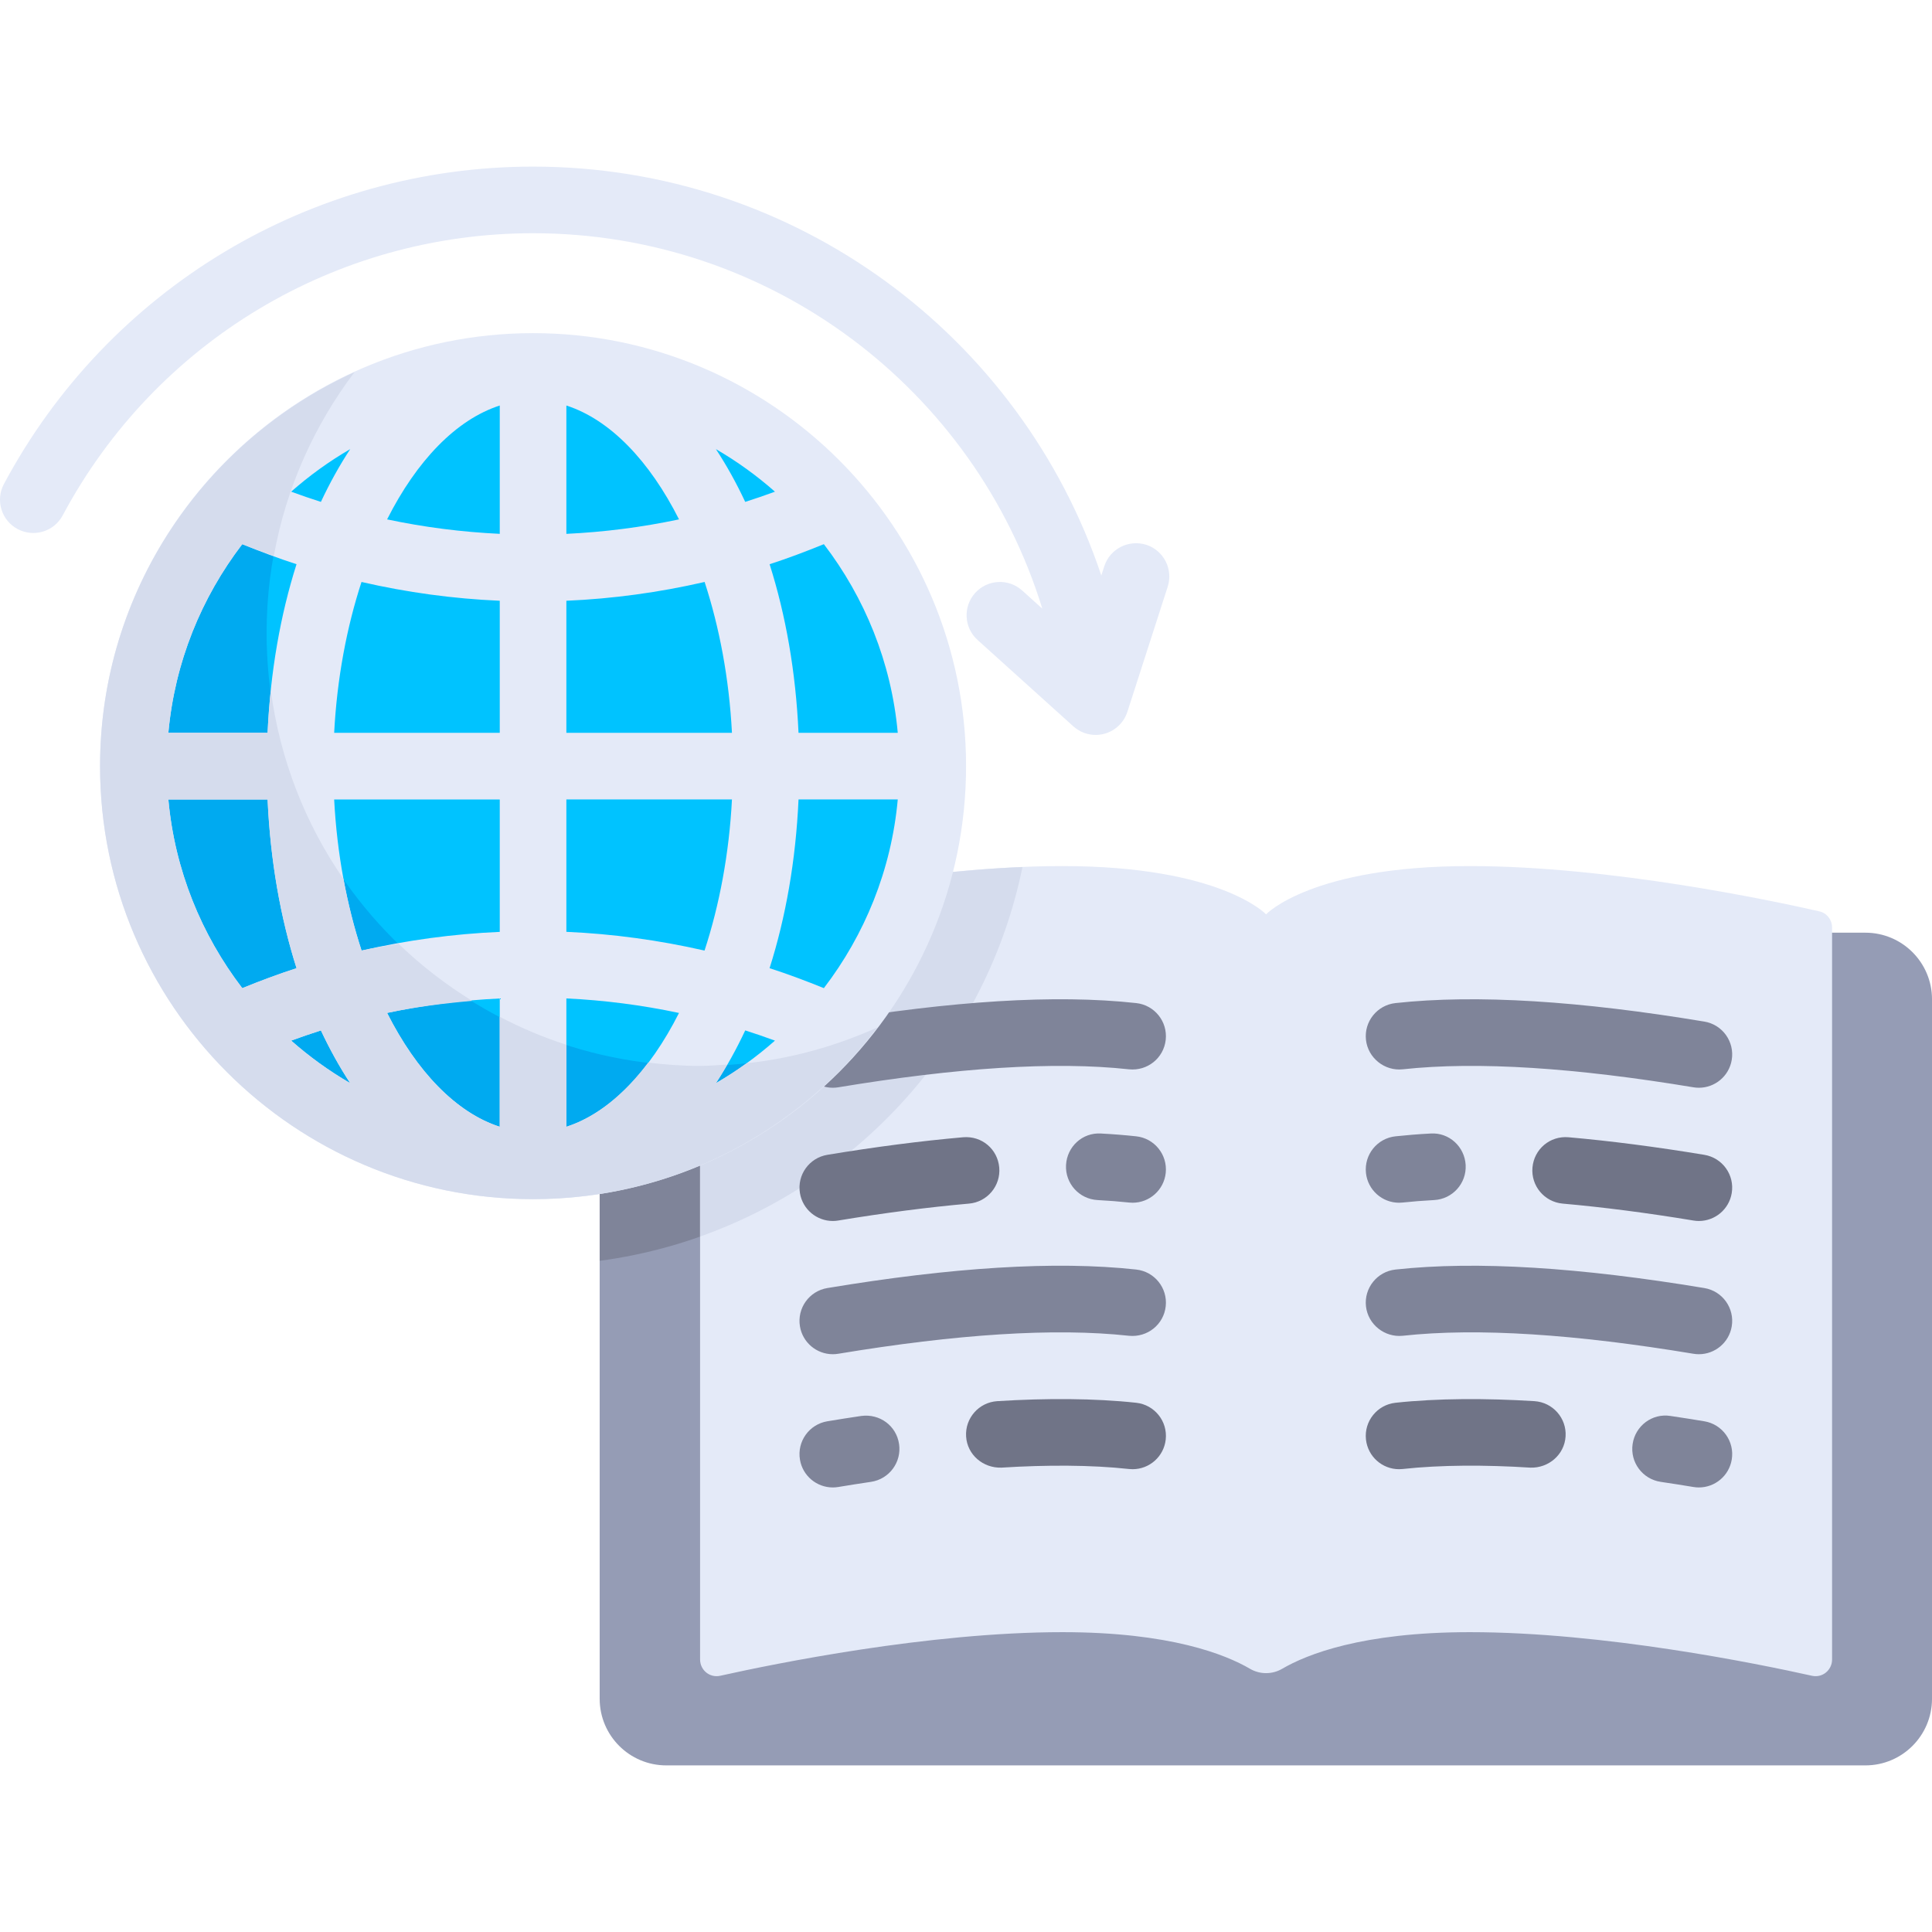 <?xml version="1.0" encoding="UTF-8" standalone="no"?><!-- icon666.com - MILLIONS OF FREE VECTOR ICONS --><svg width="1024" height="1024" version="1.1" id="Layer_1" xmlns="http://www.w3.org/2000/svg" xmlns:xlink="http://www.w3.org/1999/xlink" x="0px" y="0px" viewBox="0 0 511.999 511.999" style="enable-background:new 0 0 511.999 511.999;" xml:space="preserve"><path style="fill:#959CB5;" d="M494.345,467.846H176.575c-9.75,0-17.654-7.903-17.654-17.654V264.826 c0-9.751,7.903-17.654,17.654-17.654h317.771c9.75,0,17.654,7.903,17.654,17.654v185.366 C511.999,459.942,504.096,467.846,494.345,467.846z"/><path style="fill:#7F8499;" d="M265.975,247.173h-89.401c-9.749,0-17.654,7.903-17.654,17.654v69.304 C208.725,327.477,249.675,293.211,265.975,247.173z"/><path style="fill:#E4EAF8;" d="M389.522,229.519c-41.999,0-53.998,12.788-53.998,12.788s-11.999-12.788-53.998-12.788 c-37.177,0-80.387,9.21-92.618,11.998c-2.007,0.458-3.377,2.233-3.377,4.292v193.972c0,2.826,2.566,4.932,5.325,4.317 c14.371-3.203,55.259-11.559,90.672-11.559c28.579,0,43.268,5.922,49.736,9.706c2.629,1.538,5.894,1.538,8.524,0 c6.468-3.785,21.156-9.706,49.736-9.706c35.413,0,76.3,8.356,90.672,11.559c2.757,0.615,5.325-1.492,5.325-4.317V245.809 c0-2.059-1.37-3.834-3.377-4.292C469.91,238.727,426.7,229.519,389.522,229.519z"/><path style="fill:#D5DCED;" d="M270.969,229.769c-34.433,1.437-70.973,9.219-82.061,11.746c-2.007,0.458-3.379,2.233-3.379,4.292 V327.7C228.69,312.367,261.609,275.42,270.969,229.769z"/><path style="fill:#707487;" d="M300.161,389.352c-0.319,0-0.647-0.018-0.974-0.052c-9.956-1.095-21.878-1.112-33.8-0.362 c-4.827,0.156-9.06-3.387-9.361-8.258c-0.301-4.861,3.387-9.051,8.258-9.361c12.93-0.81,25.843-0.767,36.834,0.431 c4.845,0.534,8.345,4.888,7.81,9.741C308.427,386.007,304.608,389.352,300.161,389.352z"/><g><path style="fill:#7F8499;" d="M220.692,394.188c-4.241,0-7.982-3.06-8.698-7.379c-0.802-4.81,2.448-9.353,7.258-10.154 c2.896-0.483,5.896-0.957,8.983-1.413c4.94-0.655,9.318,2.629,10.025,7.439c0.715,4.827-2.62,9.309-7.439,10.025 c-2.982,0.439-5.879,0.897-8.671,1.362C221.657,394.152,221.175,394.188,220.692,394.188z"/><path style="fill:#7F8499;" d="M220.692,358.88c-4.241,0-7.982-3.06-8.698-7.379c-0.802-4.81,2.448-9.361,7.258-10.154 c32.868-5.465,60.349-7.267,81.865-4.904c4.845,0.534,8.345,4.888,7.81,9.741c-0.534,4.836-4.845,8.293-9.741,7.81 c-19.8-2.164-45.867-0.405-77.037,4.767C221.657,358.845,221.166,358.88,220.692,358.88z"/><path style="fill:#7F8499;" d="M300.161,318.736c-0.31,0-0.629-0.018-0.948-0.052c-2.595-0.276-5.37-0.5-8.345-0.655 c-4.87-0.258-8.612-4.405-8.361-9.275c0.258-4.87,4.336-8.671,9.275-8.361c3.319,0.172,6.422,0.431,9.31,0.741 c4.845,0.517,8.353,4.87,7.836,9.715C308.445,315.374,304.617,318.736,300.161,318.736z"/></g><path style="fill:#707487;" d="M220.692,323.572c-4.241,0-7.982-3.06-8.698-7.387c-0.802-4.81,2.457-9.353,7.267-10.146 c12.698-2.103,24.8-3.672,35.98-4.655c4.974-0.414,9.137,3.163,9.568,8.017c0.431,4.861-3.163,9.146-8.017,9.568 c-10.732,0.948-22.395,2.457-34.652,4.483C221.657,323.537,221.166,323.572,220.692,323.572z"/><path style="fill:#7F8499;" d="M220.692,288.264c-4.241,0-7.982-3.06-8.698-7.378c-0.802-4.81,2.448-9.361,7.258-10.154 c32.868-5.456,60.349-7.267,81.865-4.904c4.845,0.534,8.345,4.888,7.81,9.741c-0.534,4.836-4.845,8.309-9.741,7.81 c-19.8-2.164-45.867-0.396-77.037,4.767C221.657,288.229,221.166,288.264,220.692,288.264z"/><path style="fill:#707487;" d="M370.759,389.352c-4.448,0-8.266-3.344-8.766-7.87c-0.526-4.845,2.966-9.198,7.818-9.732 c11-1.198,23.921-1.232,36.825-0.431c4.87,0.31,8.569,4.5,8.258,9.361c-0.31,4.87-4.551,8.431-9.361,8.258 c-11.887-0.759-23.817-0.733-33.808,0.362C371.405,389.334,371.078,389.352,370.759,389.352z"/><g><path style="fill:#7F8499;" d="M450.228,394.188c-0.483,0-0.965-0.034-1.456-0.12c-2.793-0.466-5.689-0.922-8.671-1.362 c-4.818-0.715-8.155-5.198-7.439-10.025c0.707-4.818,5.189-8.207,10.025-7.439c3.086,0.457,6.086,0.931,8.983,1.413 c4.81,0.802,8.06,5.345,7.258,10.154C458.21,391.127,454.468,394.188,450.228,394.188z"/><path style="fill:#7F8499;" d="M450.228,358.88c-0.474,0-0.965-0.034-1.456-0.12c-31.136-5.173-57.142-6.939-77.046-4.767 c-4.759,0.491-9.198-2.974-9.732-7.818c-0.526-4.845,2.966-9.198,7.818-9.732c21.533-2.353,49.023-0.552,81.857,4.904 c4.81,0.793,8.06,5.345,7.258,10.154C458.21,355.819,454.468,358.88,450.228,358.88z"/><path style="fill:#7F8499;" d="M370.759,318.736c-4.457,0-8.284-3.362-8.766-7.887c-0.517-4.853,2.991-9.198,7.836-9.715 c2.905-0.31,5.991-0.569,9.31-0.741c4.879-0.319,9.017,3.491,9.275,8.361c0.25,4.87-3.491,9.017-8.361,9.275 c-2.974,0.156-5.75,0.38-8.345,0.655C371.389,318.718,371.069,318.736,370.759,318.736z"/></g><path style="fill:#707487;" d="M450.228,323.572c-0.474,0-0.965-0.034-1.449-0.12c-12.257-2.026-23.912-3.534-34.644-4.483 c-4.853-0.431-8.447-4.707-8.017-9.568c0.431-4.853,4.621-8.447,9.568-8.017c11.172,0.983,23.274,2.552,35.972,4.655 c4.81,0.793,8.069,5.336,7.267,10.145C458.21,320.511,454.468,323.572,450.228,323.572z"/><path style="fill:#7F8499;" d="M450.228,288.264c-0.474,0-0.965-0.034-1.456-0.12c-31.136-5.164-57.142-6.93-77.046-4.767 c-4.759,0.509-9.198-2.974-9.732-7.818c-0.526-4.845,2.966-9.198,7.818-9.732c21.533-2.353,49.023-0.552,81.857,4.904 c4.81,0.793,8.06,5.345,7.258,10.154C458.21,285.203,454.468,288.264,450.228,288.264z"/><path style="fill:#E4EAF8;" d="M303.756,144.369c-4.637-1.456-9.611,1.06-11.111,5.698l-0.788,2.447 C270.611,88.972,210.724,44.152,141.268,44.152c-58.772,0-112.51,32.231-140.223,84.107c-2.302,4.301-0.672,9.654,3.62,11.947 c4.319,2.293,9.663,0.672,11.947-3.62C41.257,90.46,89.021,61.807,141.268,61.807c62.905,0,117.049,41.319,134.954,99.493 l-5.326-4.802c-3.611-3.258-9.189-2.982-12.465,0.638c-3.267,3.62-2.982,9.207,0.638,12.465l25.378,22.886 c1.646,1.483,3.758,2.275,5.913,2.275c0.767,0,1.535-0.104,2.293-0.301c2.888-0.776,5.189-2.966,6.112-5.818l10.689-33.162 C310.944,150.843,308.393,145.869,303.756,144.369z"/><circle style="fill:#00C3FF;" cx="141.263" cy="203.041" r="105.924"/><path style="fill:#00AAF0;" d="M185.402,282.48c-63.374,0-114.75-51.375-114.75-114.75c0-19.426,4.867-37.701,13.387-53.739 c-29.266,18.849-48.695,51.649-48.695,89.046c0,58.5,47.423,105.923,105.924,105.923c29.065,0,55.38-11.723,74.519-30.678 C206.094,280.941,195.938,282.48,185.402,282.48z"/><path style="fill:#E4EAF8;" d="M141.267,88.287c-63.272,0-114.75,51.479-114.75,114.75s51.479,114.75,114.75,114.75 s114.75-51.479,114.75-114.75S204.538,88.287,141.267,88.287z M218.332,261.866c-4.757-1.925-9.544-3.728-14.388-5.286 c4.284-13.471,6.948-28.578,7.673-44.716h26.299C236.219,230.577,229.157,247.721,218.332,261.866z M44.617,211.865h26.299 c0.725,16.139,3.39,31.246,7.674,44.718c-4.844,1.558-9.631,3.36-14.386,5.288C53.378,247.724,46.314,230.579,44.617,211.865z M64.197,144.214c4.759,1.933,9.546,3.744,14.385,5.309c-4.279,13.463-6.941,28.561-7.665,44.686h-26.3 C46.313,175.5,53.374,158.358,64.197,144.214z M132.44,141.474c-10.008-0.476-19.99-1.74-29.856-3.831 c7.815-15.481,18.243-26.423,29.856-30.178V141.474z M132.44,159.206v35.004H88.558c0.747-14.402,3.322-27.963,7.245-39.983 C107.842,156.995,120.072,158.672,132.44,159.206z M132.44,211.865v35.093c-12.289,0.532-24.536,2.191-36.618,4.949 c-3.934-12.034-6.517-25.615-7.265-40.041H132.44z M132.44,264.606v34.004c-11.613-3.754-22.042-14.697-29.856-30.178 C112.45,266.34,122.432,265.08,132.44,264.606z M150.094,246.947v-35.083h43.882c-0.749,14.429-3.332,28.011-7.267,40.048 C174.625,249.155,162.38,247.48,150.094,246.947z M179.943,268.442c-7.814,15.476-18.24,26.414-29.849,30.166v-34.016 C160.099,265.069,170.077,266.35,179.943,268.442z M150.094,194.211v-35.003c12.367-0.534,24.596-2.212,36.637-4.981 c3.922,12.02,6.498,25.581,7.245,39.984H150.094z M150.094,141.477v-34.012c11.612,3.754,22.04,14.695,29.854,30.174 C170.081,139.731,160.1,141.002,150.094,141.477z M189.722,119.022c5.597,3.242,10.826,7.025,15.648,11.279 c-2.616,0.953-5.239,1.87-7.881,2.703C195.14,127.989,192.548,123.318,189.722,119.022z M85.044,133.002 c-2.643-0.833-5.266-1.748-7.882-2.701c4.823-4.255,10.051-8.038,15.649-11.28C89.985,123.318,87.394,127.989,85.044,133.002z M85.047,273.075c2.349,5.013,4.94,9.682,7.764,13.978c-5.597-3.242-10.825-7.024-15.646-11.278 C79.78,274.823,82.404,273.908,85.047,273.075z M197.491,273.068c2.641,0.833,5.264,1.752,7.88,2.705 c-4.822,4.255-10.049,8.038-15.648,11.28C192.549,282.756,195.141,278.083,197.491,273.068z M211.616,194.211 c-0.724-16.126-3.385-31.222-7.664-44.685c4.838-1.566,9.622-3.38,14.381-5.314c10.824,14.145,17.886,31.288,19.583,49.999 L211.616,194.211L211.616,194.211z"/><path style="fill:#D5DCED;" d="M197.857,281.776c-2.616,1.889-5.328,3.651-8.135,5.276c1.038-1.58,2.011-3.263,2.987-4.942 c-2.429,0.153-4.84,0.369-7.308,0.369c-4.618,0-9.147-0.351-13.621-0.88c-6.379,8.447-13.742,14.442-21.687,17.01v-21.722 c-6.131-1.982-12.022-4.483-17.654-7.421v29.143c-11.613-3.754-22.042-14.697-29.856-30.178c7.459-1.581,14.993-2.538,22.545-3.188 c-7.031-4.355-13.578-9.396-19.49-15.119c-3.275,0.583-6.565,1.039-9.818,1.782c-1.953-5.973-3.567-12.328-4.795-18.977 c-10.089-14.574-16.814-31.604-19.255-50.005c-0.386,3.702-0.684,7.46-0.855,11.286H44.617c1.696-18.71,8.757-35.852,19.58-49.996 c2.771,1.125,5.58,2.072,8.372,3.091c3.252-18.068,10.735-34.618,21.382-48.686c-39.708,18.068-67.437,58.027-67.437,104.42 c0,63.272,51.479,114.75,114.75,114.75c37.26,0,70.329-17.932,91.305-45.532C221.774,277.138,210.125,280.451,197.857,281.776z M44.617,211.865h26.299c0.725,16.139,3.39,31.246,7.674,44.718c-4.844,1.558-9.631,3.36-14.386,5.288 C53.378,247.724,46.314,230.579,44.617,211.865z M77.165,275.775c2.615-0.952,5.24-1.867,7.881-2.7 c2.349,5.013,4.94,9.682,7.764,13.978C87.214,283.812,81.986,280.029,77.165,275.775z"/></svg>